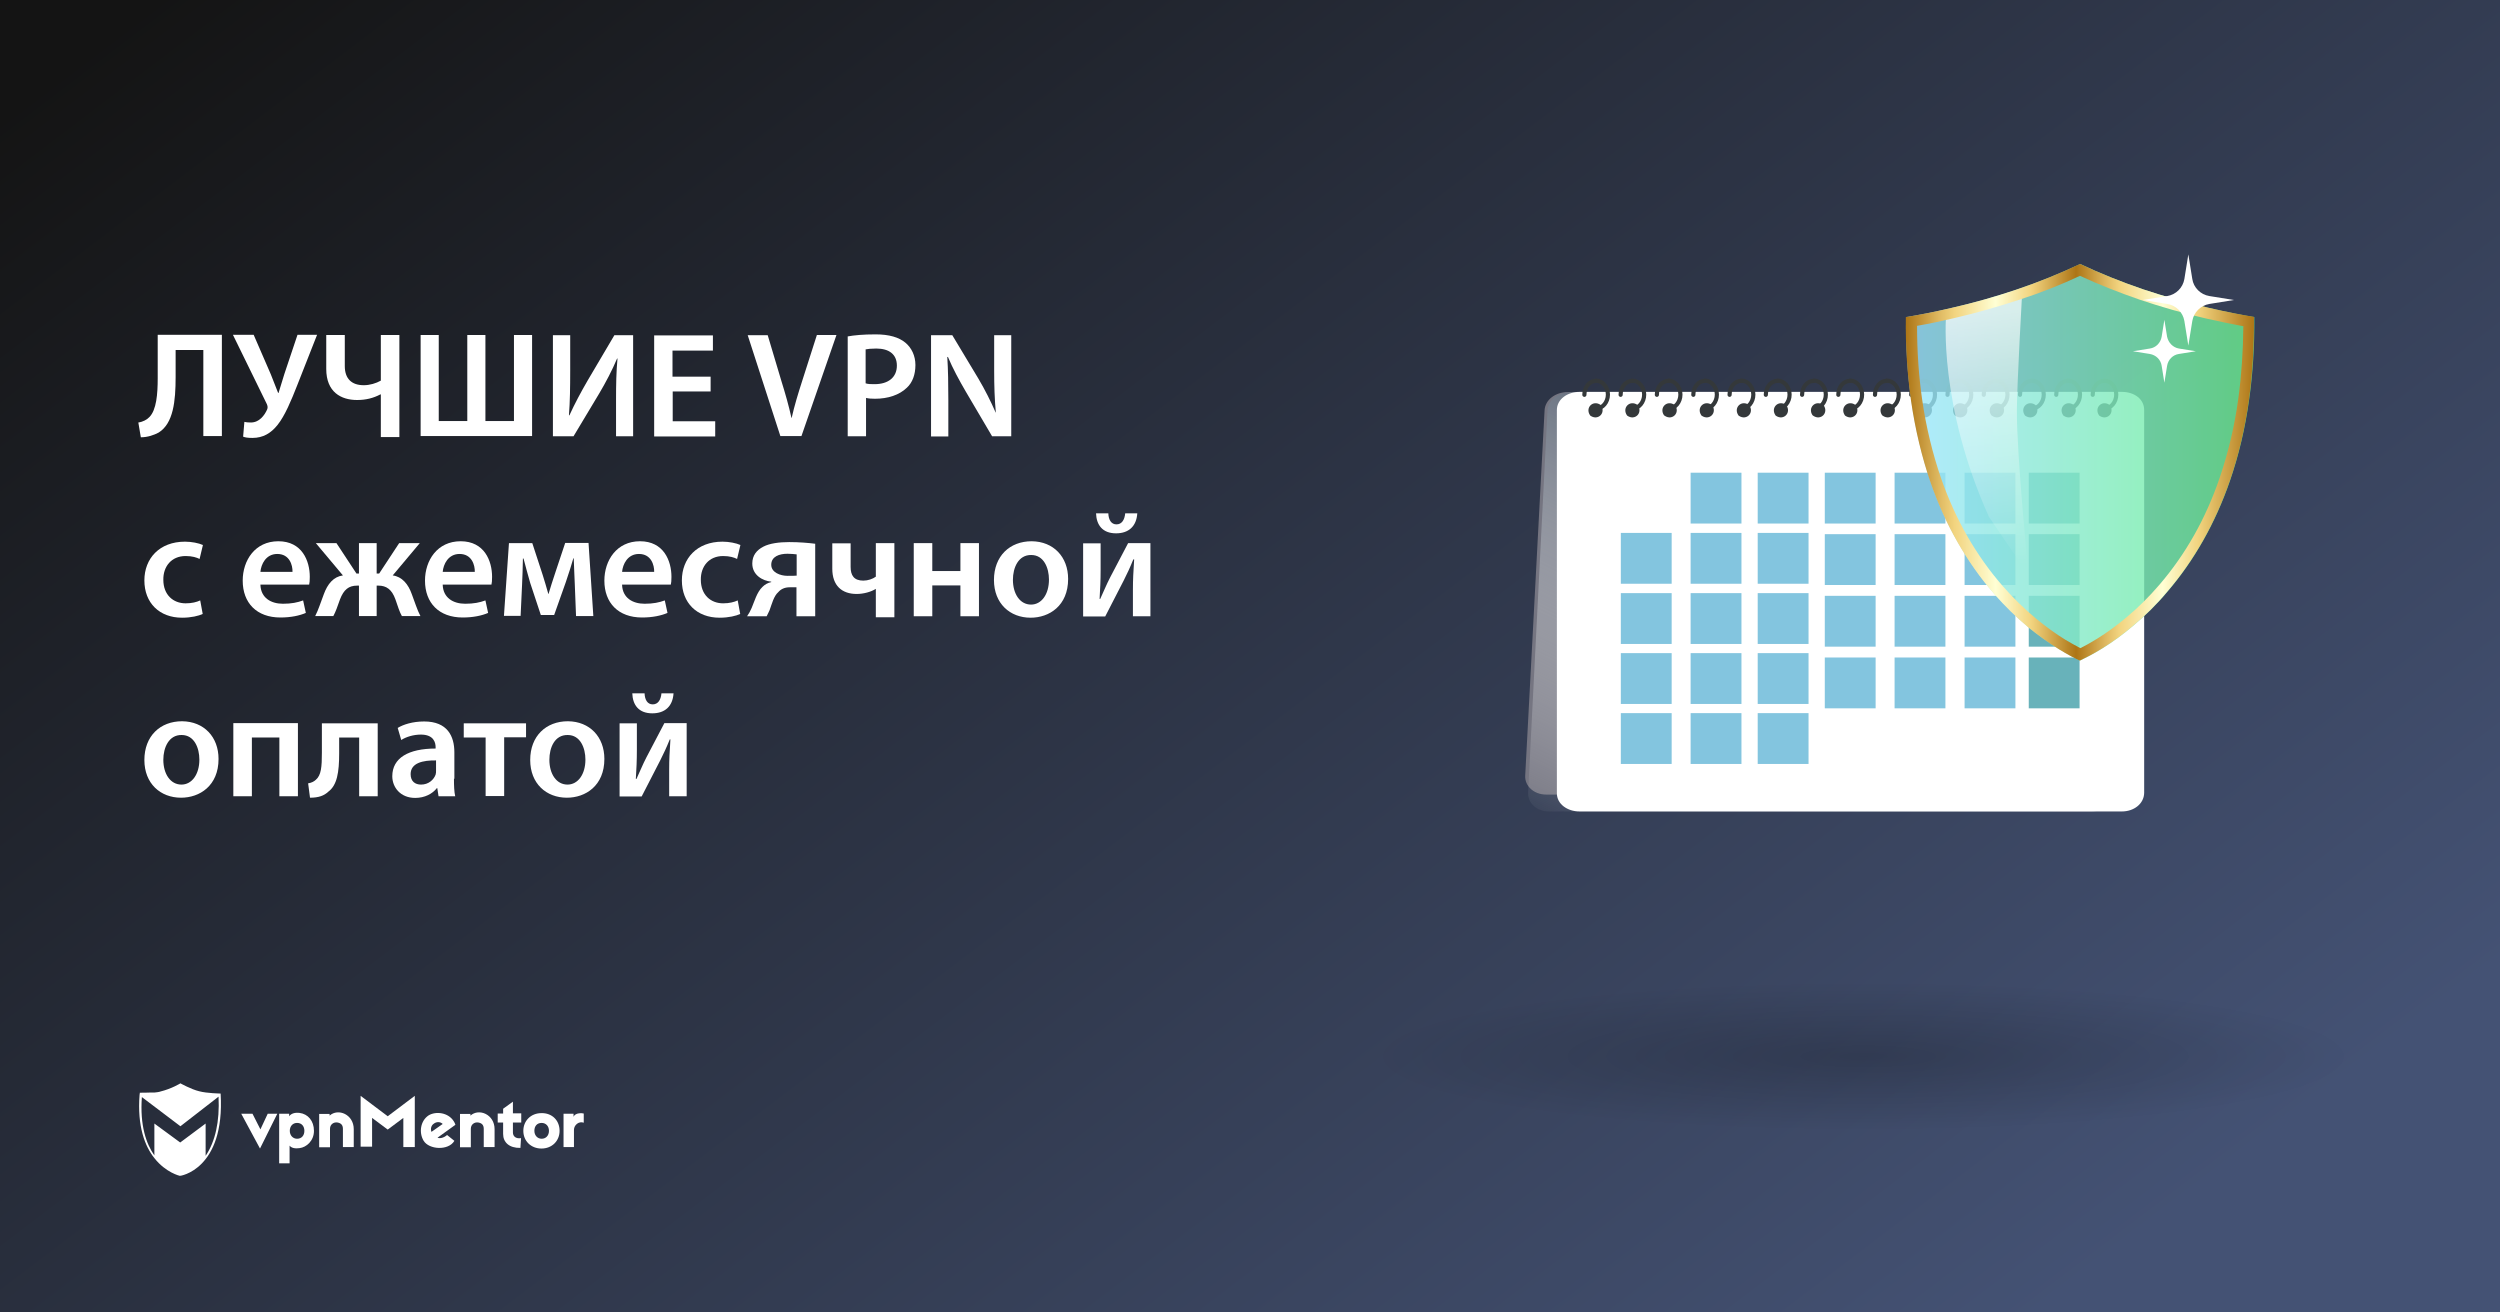 <?xml version="1.0" encoding="utf-8"?>
<!-- Generator: Adobe Illustrator 18.0.0, SVG Export Plug-In . SVG Version: 6.00 Build 0)  -->
<!DOCTYPE svg PUBLIC "-//W3C//DTD SVG 1.1//EN" "http://www.w3.org/Graphics/SVG/1.1/DTD/svg11.dtd">
<svg version="1.1" id="Layer_1" xmlns="http://www.w3.org/2000/svg" xmlns:xlink="http://www.w3.org/1999/xlink" x="0px" y="0px"
	 viewBox="0 0 1200 630" enable-background="new 0 0 1200 630" xml:space="preserve">
<rect x="0" y="0" width="1200" height="630" fill="#333333" stroke="none"/>
<linearGradient id="SVGID_1_" gradientUnits="userSpaceOnUse" x1="255.025" y1="768.863" x2="891.191" y2="-68.103" gradientTransform="matrix(1 0 0 -1 0 630)">
	<stop  offset="0" style="stop-color:#141414"/>
	<stop  offset="1" style="stop-color:#445274"/>
</linearGradient>
<rect fill="url(#SVGID_1_)" width="1200" height="630"/>
<g>
	<g>
		<path fill="#FFFFFF" d="M124.8,551.3l-9-16.7h5.4l3.8,7.5l3.5-7.5h4.6L124.8,551.3z"/>
		<path fill="#FFFFFF" d="M150.7,542.8c0,4.8-3.6,7.9-6.9,8.3c-2,0.3-3.9,0-4.8-1.2v8.5h-5v-23.8h4.8v1.2c0.9-1.3,2.8-1.9,5-1.6
			C147.8,534.7,150.7,538,150.7,542.8z M139.1,542.8c0,2.2,1.5,3.8,3.5,3.8c2.2,0,3.5-1.6,3.5-3.8s-1.3-3.8-3.5-3.8
			C140.5,539,139.1,540.6,139.1,542.8z"/>
		<path fill="#FFFFFF" d="M169.8,542v8.6h-5.2v-8.7c0-1.9-0.9-2.8-2.6-3.1s-3.6,0.8-3.6,3v8.9h-5.2v-16h5v0.8
			C162.3,531.8,169.8,534.9,169.8,542z"/>
		<path fill="#FFFFFF" d="M199.1,550.6h-5.5v-14l-7.5,5.6l-7.5-5.6v13.8h-5.5V526l13,9.8l13-9.8V550.6L199.1,550.6z"/>
		<path fill="#FFFFFF" d="M217.8,538.2c0.3,0.4,0.7,1.3,0.8,1.7l-8.6,6.2c1.1,0.5,3,0.1,4.6-1.3l3.5,2.8c-2.8,4.8-12.2,4.3-14.8-0.1
			c-2.3-3.9-1.5-9.5,2.4-12.1C209.1,533.3,215.1,533.9,217.8,538.2z M207.1,543.3l5.4-3.8c-1.2-1.2-3.1-1.1-4.3-0.1
			C207.1,540.1,206.5,541.7,207.1,543.3z"/>
		<path fill="#FFFFFF" d="M250.2,538.8h-4v4.8c0,1.9,1.5,3.1,3.9,2.7l-0.3,4.7c-5.4,0.1-8.3-2.7-8.3-6.7v-5.5h-2.6v-4.3h2.6v-2.3
			l4.7-3.4v5.6h4L250.2,538.8L250.2,538.8z"/>
		<path fill="#FFFFFF" d="M268.6,542.8c0,4.8-3.6,8.5-8.7,8.5c-5,0-8.7-3.6-8.7-8.5c0-4.8,3.6-8.5,8.7-8.5
			C265,534.2,268.6,537.8,268.6,542.8z M256.5,542.8c0,2.2,1.5,3.8,3.5,3.8s3.5-1.5,3.5-3.8S262,539,260,539
			C257.8,539,256.5,540.5,256.5,542.8z"/>
		<path fill="#FFFFFF" d="M280.2,534.5v4.4c-2.4-0.9-4.7,1.2-4.7,3.4v8.3h-5v-16h4.8v1.5C276.1,533.9,279.8,534.3,280.2,534.5z"/>
		<path fill="#FFFFFF" d="M237.4,542v8.6h-5.2v-8.7c0-1.9-0.9-2.8-2.6-3.1s-3.6,0.8-3.6,3v8.9h-5.2v-16h5v0.8
			C229.9,531.8,237.4,534.9,237.4,542z"/>
		<path fill="#FFFFFF" d="M105.9,524.9c0,0-6.6-0.1-10.3-1.1c-3.8-0.9-9-3.8-9-3.8l0,0l0,0c0,0-4.2,2.6-9.5,3.9
			c-0.8,0.3-1.9,0.4-2.8,0.5c0,0,0,0-0.1,0c-0.3,0-0.4,0-0.7,0c-0.1,0-0.1,0-0.3,0c-0.1,0-0.3,0-0.4,0c-2.3,0.1-4.6,0.1-5.4,0.1
			c-0.1,0-0.3,0-0.3,0l0,0l0,0c0,0.3,0,0.7-0.1,0.9l0,0c-1.2,15.3,2.6,24.9,7.1,30.5l0,0c5.5,7,12.2,8.5,12.2,8.5l0,0l0,0
			C86.2,564.6,108.1,561.5,105.9,524.9z M98.7,554.8v-15.5l-12.2,9.1l-12.4-9.1v15.3c-3.9-5.5-7-14.4-6-28l18.5,14l18.3-14.2
			C105.5,538.4,103.3,548,98.7,554.8z"/>
	</g>
</g>
<radialGradient id="SVGID_2_" cx="933.296" cy="1921.661" r="106.262" gradientTransform="matrix(2.247 0 0 0.34 -1202.612 -146.31)" gradientUnits="userSpaceOnUse">
	<stop  offset="0" style="stop-color:#000000"/>
	<stop  offset="0.995" style="stop-color:#000000;stop-opacity:0"/>
</radialGradient>
<ellipse opacity="0.2" fill="url(#SVGID_2_)" enable-background="new    " cx="894.7" cy="506.2" rx="237.4" ry="36.3"/>
<g>
	<g>
		<g>
			<path fill="#757581" d="M1003.6,381.4H742.2c-5.9,0-10.4-4.1-10.1-9.1l9.3-175.4c0.3-5,5.2-8.7,11.1-8.7h261.3
				c5.9,0,10.4,3.7,10.1,8.6l-9.3,175.7C1014.4,377.5,1009.4,381.4,1003.6,381.4z"/>
			
				<linearGradient id="SVGID_3_" gradientUnits="userSpaceOnUse" x1="894.831" y1="373.868" x2="808.973" y2="197.555" gradientTransform="matrix(1 0 0 -1 0 630)">
				<stop  offset="0" style="stop-color:#6C7583"/>
				<stop  offset="0.297" style="stop-color:#9BA1AB;stop-opacity:0.703"/>
				<stop  offset="0.777" style="stop-color:#E3E5E7;stop-opacity:0.223"/>
				<stop  offset="1" style="stop-color:#FFFFFF;stop-opacity:0"/>
			</linearGradient>
			<path fill="url(#SVGID_3_)" d="M1003.9,389.5H743.6c-5.9,0-10.3-3.8-10.1-9.1l9.3-183.3c0.3-5.2,5.2-8.8,11-8.8h260.3
				c5.9,0,10.3,3.8,10.1,9l-9.3,183.3C1014.7,385.8,1009.7,389.5,1003.9,389.5z"/>
			<g>
				<path fill="#FFFFFF" d="M1018.5,389.5H758.2c-5.9,0-10.9-3.6-10.9-8.7V196.8c0-5.2,5.1-8.7,10.9-8.7h260.3
					c5.9,0,10.7,3.4,10.7,8.7v183.8C1029.1,385.9,1024.2,389.5,1018.5,389.5z"/>
			</g>
			<g opacity="0.6">
				<rect x="875.9" y="256.4" fill="#319EC9" width="24.4" height="24.4"/>
				<rect x="909.4" y="256.4" fill="#319EC9" width="24.4" height="24.4"/>
				<rect x="943" y="256.4" fill="#319EC9" width="24.4" height="24.4"/>
				<rect x="778" y="255.8" fill="#319EC9" width="24.4" height="24.4"/>
				<rect x="811.5" y="255.8" fill="#319EC9" width="24.4" height="24.4"/>
				<rect x="843.7" y="255.8" fill="#319EC9" width="24.4" height="24.4"/>
				<rect x="973.8" y="256.4" fill="#037F8C" width="24.4" height="24.4"/>
				<rect x="875.9" y="226.9" fill="#319EC9" width="24.4" height="24.4"/>
				<rect x="909.4" y="226.9" fill="#319EC9" width="24.4" height="24.4"/>
				<rect x="943" y="226.9" fill="#319EC9" width="24.4" height="24.4"/>
				<rect x="811.5" y="226.9" fill="#319EC9" width="24.4" height="24.4"/>
				<rect x="843.7" y="226.9" fill="#319EC9" width="24.4" height="24.4"/>
				<rect x="973.8" y="226.9" fill="#037F8C" width="24.4" height="24.4"/>
				<rect x="875.9" y="315.6" fill="#319EC9" width="24.4" height="24.4"/>
				<rect x="909.4" y="315.6" fill="#319EC9" width="24.4" height="24.4"/>
				<rect x="943" y="315.6" fill="#319EC9" width="24.4" height="24.4"/>
				<rect x="778" y="313.5" fill="#319EC9" width="24.4" height="24.4"/>
				<rect x="811.5" y="313.5" fill="#319EC9" width="24.4" height="24.4"/>
				<rect x="843.7" y="313.5" fill="#319EC9" width="24.4" height="24.4"/>
				<rect x="778" y="342.3" fill="#319EC9" width="24.4" height="24.4"/>
				<rect x="811.5" y="342.3" fill="#319EC9" width="24.4" height="24.4"/>
				<rect x="843.7" y="342.3" fill="#319EC9" width="24.4" height="24.4"/>
				<rect x="973.8" y="315.6" fill="#037F8C" width="24.4" height="24.4"/>
				<rect x="875.9" y="286" fill="#319EC9" width="24.4" height="24.4"/>
				<rect x="909.4" y="286" fill="#319EC9" width="24.4" height="24.4"/>
				<rect x="943" y="286" fill="#319EC9" width="24.4" height="24.4"/>
				<rect x="778" y="284.7" fill="#319EC9" width="24.4" height="24.4"/>
				<rect x="811.5" y="284.7" fill="#319EC9" width="24.4" height="24.4"/>
				<rect x="843.7" y="284.7" fill="#319EC9" width="24.4" height="24.4"/>
				<rect x="973.8" y="286" fill="#037F8C" width="24.4" height="24.4"/>
			</g>
			<g>
				<g>
					
						<path fill="none" stroke="#34383A" stroke-width="2" stroke-linecap="round" stroke-linejoin="round" stroke-miterlimit="10" d="
						M760.5,189.5c0-3.8,2.5-6.7,5.7-6.7"/>
					
						<path fill="none" stroke="#34383A" stroke-width="2" stroke-linecap="round" stroke-linejoin="round" stroke-miterlimit="10" d="
						M777.9,189.5c0-3.8,2.5-6.7,5.7-6.7"/>
					
						<path fill="none" stroke="#34383A" stroke-width="2" stroke-linecap="round" stroke-linejoin="round" stroke-miterlimit="10" d="
						M795.3,189.5c0-3.8,2.5-6.7,5.7-6.7"/>
					
						<path fill="none" stroke="#34383A" stroke-width="2" stroke-linecap="round" stroke-linejoin="round" stroke-miterlimit="10" d="
						M812.8,189.5c0-3.8,2.5-6.7,5.7-6.7"/>
					
						<path fill="none" stroke="#34383A" stroke-width="2" stroke-linecap="round" stroke-linejoin="round" stroke-miterlimit="10" d="
						M830.2,189.5c0-3.8,2.5-6.7,5.7-6.7"/>
					
						<path fill="none" stroke="#34383A" stroke-width="2" stroke-linecap="round" stroke-linejoin="round" stroke-miterlimit="10" d="
						M847.6,189.5c0-3.8,2.5-6.7,5.7-6.7"/>
					
						<path fill="none" stroke="#34383A" stroke-width="2" stroke-linecap="round" stroke-linejoin="round" stroke-miterlimit="10" d="
						M865,189.5c0-3.8,2.5-6.7,5.7-6.7"/>
					
						<path fill="none" stroke="#34383A" stroke-width="2" stroke-linecap="round" stroke-linejoin="round" stroke-miterlimit="10" d="
						M900,189.5c0-3.8,2.5-6.7,5.7-6.7"/>
					
						<path fill="none" stroke="#34383A" stroke-width="2" stroke-linecap="round" stroke-linejoin="round" stroke-miterlimit="10" d="
						M917.4,189.5c0-3.8,2.5-6.7,5.7-6.7"/>
					
						<path fill="none" stroke="#34383A" stroke-width="2" stroke-linecap="round" stroke-linejoin="round" stroke-miterlimit="10" d="
						M934.8,189.5c0-3.8,2.5-6.7,5.7-6.7"/>
					
						<path fill="none" stroke="#34383A" stroke-width="2" stroke-linecap="round" stroke-linejoin="round" stroke-miterlimit="10" d="
						M952.2,189.5c0-3.8,2.5-6.7,5.7-6.7"/>
					
						<path fill="none" stroke="#34383A" stroke-width="2" stroke-linecap="round" stroke-linejoin="round" stroke-miterlimit="10" d="
						M969.6,189.5c0-3.8,2.5-6.7,5.7-6.7"/>
					
						<path fill="none" stroke="#34383A" stroke-width="2" stroke-linecap="round" stroke-linejoin="round" stroke-miterlimit="10" d="
						M987,189.5c0-3.8,2.5-6.7,5.7-6.7"/>
					
						<path fill="none" stroke="#34383A" stroke-width="2" stroke-linecap="round" stroke-linejoin="round" stroke-miterlimit="10" d="
						M1004.5,189.5c0-3.8,2.5-6.7,5.7-6.7"/>
					
						<path fill="none" stroke="#34383A" stroke-width="2" stroke-linecap="round" stroke-linejoin="round" stroke-miterlimit="10" d="
						M882.4,189.5c0-3.8,2.5-6.7,5.7-6.7"/>
				</g>
				<g>
					
						<path fill="none" stroke="#34383A" stroke-width="2" stroke-linecap="round" stroke-linejoin="round" stroke-miterlimit="10" d="
						M766.1,182.7c3.1,0,5.7,3.1,5.7,6.7s-2.5,6.7-5.7,6.7"/>
					
						<path fill="none" stroke="#34383A" stroke-width="2" stroke-linecap="round" stroke-linejoin="round" stroke-miterlimit="10" d="
						M783.5,182.7c3.1,0,5.7,3.1,5.7,6.7s-2.5,6.7-5.7,6.7"/>
					
						<path fill="none" stroke="#34383A" stroke-width="2" stroke-linecap="round" stroke-linejoin="round" stroke-miterlimit="10" d="
						M800.9,182.7c3.1,0,5.7,3.1,5.7,6.7s-2.5,6.7-5.7,6.7"/>
					
						<path fill="none" stroke="#34383A" stroke-width="2" stroke-linecap="round" stroke-linejoin="round" stroke-miterlimit="10" d="
						M818.4,182.7c3.1,0,5.7,3.1,5.7,6.7s-2.5,6.7-5.7,6.7"/>
					
						<path fill="none" stroke="#34383A" stroke-width="2" stroke-linecap="round" stroke-linejoin="round" stroke-miterlimit="10" d="
						M835.9,182.7c3.1,0,5.7,3.1,5.7,6.7s-2.5,6.7-5.7,6.7"/>
					
						<path fill="none" stroke="#34383A" stroke-width="2" stroke-linecap="round" stroke-linejoin="round" stroke-miterlimit="10" d="
						M853.3,182.7c3.1,0,5.7,3.1,5.7,6.7s-2.5,6.7-5.7,6.7"/>
					
						<path fill="none" stroke="#34383A" stroke-width="2" stroke-linecap="round" stroke-linejoin="round" stroke-miterlimit="10" d="
						M870.7,182.7c3.1,0,5.7,3.1,5.7,6.7s-2.5,6.7-5.7,6.7"/>
					
						<path fill="none" stroke="#34383A" stroke-width="2" stroke-linecap="round" stroke-linejoin="round" stroke-miterlimit="10" d="
						M905.7,182.7c3.1,0,5.7,3.1,5.7,6.7s-2.5,6.7-5.7,6.7"/>
					
						<path fill="none" stroke="#34383A" stroke-width="2" stroke-linecap="round" stroke-linejoin="round" stroke-miterlimit="10" d="
						M923.1,182.7c3.1,0,5.7,3.1,5.7,6.7s-2.5,6.7-5.7,6.7"/>
					
						<path fill="none" stroke="#34383A" stroke-width="2" stroke-linecap="round" stroke-linejoin="round" stroke-miterlimit="10" d="
						M940.5,182.7c3.1,0,5.7,3.1,5.7,6.7s-2.5,6.7-5.7,6.7"/>
					
						<path fill="none" stroke="#34383A" stroke-width="2" stroke-linecap="round" stroke-linejoin="round" stroke-miterlimit="10" d="
						M957.9,182.7c3.1,0,5.7,3.1,5.7,6.7s-2.5,6.7-5.7,6.7"/>
					
						<path fill="none" stroke="#34383A" stroke-width="2" stroke-linecap="round" stroke-linejoin="round" stroke-miterlimit="10" d="
						M975.3,182.7c3.1,0,5.7,3.1,5.7,6.7s-2.5,6.7-5.7,6.7"/>
					
						<path fill="none" stroke="#34383A" stroke-width="2" stroke-linecap="round" stroke-linejoin="round" stroke-miterlimit="10" d="
						M992.7,182.7c3.1,0,5.7,3.1,5.7,6.7s-2.5,6.7-5.7,6.7"/>
					
						<path fill="none" stroke="#34383A" stroke-width="2" stroke-linecap="round" stroke-linejoin="round" stroke-miterlimit="10" d="
						M1010.1,182.7c3.1,0,5.7,3.1,5.7,6.7s-2.5,6.7-5.7,6.7"/>
					
						<path fill="none" stroke="#34383A" stroke-width="2" stroke-linecap="round" stroke-linejoin="round" stroke-miterlimit="10" d="
						M888.1,182.7c3.1,0,5.7,3.1,5.7,6.7s-2.5,6.7-5.7,6.7"/>
				</g>
				<g>
					<path fill="#34383A" d="M768.5,194.6c2.4,3.6-1.4,7.4-5,5c-0.2-0.1-0.3-0.3-0.3-0.3c-2.4-3.6,1.4-7.4,5-5
						C768.2,194.4,768.3,194.6,768.5,194.6z"/>
					<path fill="#34383A" d="M786.2,194.6c2.4,3.6-1.4,7.4-5,5c-0.2-0.1-0.3-0.3-0.3-0.3c-2.4-3.6,1.4-7.4,5-5
						C786,194.4,786.2,194.6,786.2,194.6z"/>
					<path fill="#34383A" d="M804.1,194.6c2.4,3.6-1.4,7.4-5,5c-0.2-0.1-0.3-0.3-0.4-0.3c-2.4-3.6,1.4-7.4,5-5
						C803.8,194.4,804,194.6,804.1,194.6z"/>
					<path fill="#34383A" d="M821.9,194.6c2.4,3.6-1.4,7.4-5,5c-0.2-0.1-0.3-0.3-0.3-0.3c-2.4-3.6,1.4-7.4,5-5
						C821.7,194.4,821.8,194.6,821.9,194.6z"/>
					<path fill="#34383A" d="M839.7,194.6c2.4,3.6-1.4,7.4-5,5c-0.2-0.1-0.3-0.3-0.3-0.3c-2.4-3.6,1.4-7.4,5-5
						C839.5,194.4,839.6,194.6,839.7,194.6z"/>
					<path fill="#34383A" d="M857.5,194.6c2.4,3.6-1.4,7.4-5,5c-0.2-0.1-0.3-0.3-0.3-0.3c-2.4-3.6,1.4-7.4,5-5
						C857.3,194.4,857.5,194.6,857.5,194.6z"/>
					<path fill="#34383A" d="M875.4,194.6c2.4,3.6-1.4,7.4-5,5c-0.2-0.1-0.3-0.3-0.4-0.3c-2.4-3.6,1.4-7.4,5-5
						C875.1,194.4,875.3,194.6,875.4,194.6z"/>
					<path fill="#34383A" d="M890.8,194.6c2.4,3.6-1.4,7.4-5,5c-0.2-0.1-0.3-0.3-0.3-0.3c-2.4-3.6,1.4-7.4,5-5
						C890.5,194.4,890.7,194.6,890.8,194.6z"/>
					<path fill="#34383A" d="M908.8,194.6c2.4,3.6-1.4,7.4-5,5c-0.2-0.1-0.3-0.3-0.4-0.3c-2.4-3.6,1.4-7.4,5-5
						C908.6,194.4,908.7,194.6,908.8,194.6z"/>
					<path fill="#34383A" d="M926.6,194.6c2.4,3.6-1.4,7.4-5,5c-0.2-0.1-0.3-0.3-0.4-0.3c-2.4-3.6,1.4-7.4,5-5
						C926.3,194.4,926.5,194.6,926.6,194.6z"/>
					<path fill="#34383A" d="M943.6,194.6c2.4,3.6-1.4,7.4-5,5c-0.2-0.1-0.3-0.3-0.4-0.3c-2.4-3.6,1.4-7.4,5-5
						C943.5,194.4,943.6,194.6,943.6,194.6z"/>
					<path fill="#34383A" d="M961.2,194.6c2.4,3.6-1.4,7.4-5,5c-0.2-0.1-0.3-0.3-0.4-0.3c-2.4-3.6,1.4-7.4,5-5
						C961,194.4,961.1,194.6,961.2,194.6z"/>
					<path fill="#34383A" d="M977.2,194.6c2.4,3.6-1.4,7.4-5,5c-0.2-0.1-0.3-0.3-0.3-0.3c-2.4-3.6,1.4-7.4,5-5
						C976.9,194.4,977.1,194.6,977.2,194.6z"/>
					<path fill="#34383A" d="M995.6,194.6c2.4,3.6-1.4,7.4-5,5c-0.2-0.1-0.3-0.3-0.3-0.3c-2.4-3.6,1.4-7.4,5-5
						C995.4,194.4,995.5,194.6,995.6,194.6z"/>
					<path fill="#34383A" d="M1012.8,194.6c2.4,3.6-1.4,7.4-5,5c-0.2-0.1-0.3-0.3-0.3-0.3c-2.4-3.6,1.4-7.4,5-5
						C1012.5,194.4,1012.6,194.6,1012.8,194.6z"/>
				</g>
			</g>
		</g>
	</g>
	<g>
		<g opacity="0.8">
			
				<linearGradient id="SVGID_4_" gradientUnits="userSpaceOnUse" x1="1388.374" y1="546.269" x2="1806.674" y2="546.269" gradientTransform="matrix(0.4 0 0 -0.4 359.4 440.4)">
				<stop  offset="0" style="stop-color:#9DE5FF"/>
				<stop  offset="1" style="stop-color:#6AEF8D"/>
			</linearGradient>
			<path fill="url(#SVGID_4_)" d="M1082.1,152.2c-5.4-0.9-12.9-2.3-21.9-4.4c-10.7-2.4-21.2-5.5-31.2-8.8
				c-10.8-3.7-21-7.8-30.5-12.3c-9.5,4.5-19.8,8.7-30.5,12.3c-10.1,3.4-20.6,6.4-31.2,8.8c-8.9,2.1-16.4,3.5-21.9,4.4
				c-0.2,14.1,0.7,27.6,2.5,40.2c2,13.8,5.2,27.1,9.4,39.3c7.1,20.4,17.4,38.3,30.5,53.4c5.2,5.9,10.8,11.4,16.6,16.2
				c4.7,3.8,9.6,7.3,14.6,10.4c4.1,2.5,7.5,4.3,9.9,5.4c2.5-1.2,6.3-3.1,10.8-5.9c5-3.1,9.9-6.7,14.6-10.7
				c5.9-4.9,11.5-10.4,16.5-16.4c12.9-15,23.1-33,30.1-53.3c4.2-12.2,7.3-25.2,9.2-39C1081.4,179.3,1082.2,166,1082.1,152.2z"/>
		</g>
		
			<linearGradient id="SVGID_5_" gradientUnits="userSpaceOnUse" x1="1208.043" y1="199.734" x2="1207.293" y2="81.57" gradientTransform="matrix(0.992 -0.129 -0.134 -1.024 -219.607 511.122)">
			<stop  offset="0" style="stop-color:#FFFFFF"/>
			<stop  offset="1" style="stop-color:#FFFFFF;stop-opacity:0"/>
		</linearGradient>
		<path opacity="0.7" fill="url(#SVGID_5_)" enable-background="new    " d="M973.7,276l-19-27.9c-24.3-53.9-20.6-96.3-20.6-96.3
			l36.5-10.7c0,0-2.4,42.3-2.5,55.6C967.9,217.4,973.7,276,973.7,276z"/>
		<g>
			<g>
				
					<linearGradient id="SVGID_6_" gradientUnits="userSpaceOnUse" x1="914.75" y1="408.108" x2="1082.07" y2="408.108" gradientTransform="matrix(1 0 0 -1 0 630)">
					<stop  offset="0" style="stop-color:#AD7515"/>
					<stop  offset="9.430934e-002" style="stop-color:#DEB860"/>
					<stop  offset="0.14" style="stop-color:#F2D47F"/>
					<stop  offset="0.258" style="stop-color:#FFFFD4"/>
					<stop  offset="0.36" style="stop-color:#F2D47F"/>
					<stop  offset="0.489" style="stop-color:#AD7515"/>
					<stop  offset="0.573" style="stop-color:#DEB860"/>
					<stop  offset="0.613" style="stop-color:#F2D47F"/>
					<stop  offset="0.737" style="stop-color:#FFFFD4"/>
					<stop  offset="0.839" style="stop-color:#F2D47F"/>
					<stop  offset="1" style="stop-color:#AD7515"/>
				</linearGradient>
				<path fill="url(#SVGID_6_)" d="M998.4,132.4c9,4.2,18.7,8,28.8,11.5c10.1,3.4,20.8,6.5,31.8,9c6,1.4,12.1,2.6,17.8,3.7
					c-0.1,12-0.9,23.6-2.4,34.6c-1.8,13.4-4.9,26.2-8.9,38c-6.7,19.7-16.5,37-29,51.5c-4.9,5.7-10.2,11-15.9,15.7
					c-4.5,3.8-9.3,7.3-14,10.2c-3.1,1.9-5.9,3.5-8,4.5c-1.9-1-4.4-2.3-7.2-4c-4.7-2.9-9.4-6.3-14-10.1c-5.7-4.7-11.1-10-16-15.6
					c-12.7-14.5-22.7-31.9-29.6-51.6c-4.1-11.9-7.3-24.8-9.2-38.3c-1.6-11.1-2.4-22.9-2.4-35.1c5.9-1,11.8-2.3,17.8-3.7
					c10.8-2.5,21.5-5.6,31.8-9C979.7,140.5,989.4,136.6,998.4,132.4 M998.4,126.7c-9.5,4.5-19.8,8.7-30.5,12.3
					c-10.1,3.4-20.6,6.4-31.2,8.8c-8.9,2.1-16.4,3.5-21.9,4.4c-0.2,14.1,0.7,27.6,2.5,40.2c2,13.8,5.2,27.1,9.4,39.3
					c7.1,20.4,17.4,38.3,30.5,53.4c5.2,5.9,10.8,11.4,16.6,16.2c4.7,3.8,9.6,7.3,14.6,10.4c4.1,2.5,7.5,4.3,9.9,5.4
					c2.5-1.2,6.3-3.1,10.8-5.9c5-3.1,9.9-6.7,14.6-10.7c5.9-4.9,11.5-10.4,16.5-16.4c12.9-15,23.1-33,30.1-53.3
					c4.2-12.2,7.3-25.2,9.2-39c1.7-12.5,2.5-25.9,2.4-39.7c-5.4-0.9-12.9-2.3-21.9-4.4c-10.7-2.4-21.2-5.5-31.2-8.8
					C1018.2,135.3,1008,131.2,998.4,126.7L998.4,126.7z"/>
			</g>
		</g>
	</g>
	<g>
		<g>
			<path fill="#FFFFFF" d="M1060.5,142.1l11.8,1.9l-11.8,1.9c-4.2,0.7-7.5,4-8.2,8.2l-1.9,11.8l-1.9-11.8c-0.7-4.2-4-7.5-8.2-8.2
				l-11.8-1.9l11.8-1.9c4.2-0.7,7.5-4,8.2-8.2l1.9-11.8l1.9,11.8C1052.9,138,1056.2,141.4,1060.5,142.1z"/>
			<path fill="#FFFFFF" d="M1045.9,167.3l8.1,1.3l-8.1,1.3c-2.9,0.4-5.2,2.7-5.7,5.7l-1.3,8.1l-1.3-8.1c-0.4-2.9-2.7-5.2-5.7-5.7
				l-8.1-1.3l8.1-1.3c2.9-0.4,5.2-2.7,5.7-5.7l1.3-8.1l1.3,8.1C1040.8,164.5,1043,166.8,1045.9,167.3z"/>
		</g>
	</g>
</g>
<g>
	<path fill="#FFFFFF" d="M106.5,160.8v48.5h-8.9v-41.3H84.3v13c0,11.6-1.1,22.2-8.1,26.6c-2.2,1.2-5.3,2.3-8.6,2.3l-1.2-7.1
		c2.2-0.3,4.2-1.4,5.3-2.6c3.4-3.4,4-11.1,4-18.6v-20.9H106.5z"/>
	<path fill="#FFFFFF" d="M121.8,160.8l8.2,18.9c1.3,3.2,2.4,6,3.5,8.9h0.2c0.7-2.2,1.6-5.3,2.8-9.1l6.3-18.8h9.4l-9.6,24.4
		c-2.8,7.1-5.8,14.4-9.4,18.9c-3.2,4-7,6.2-12,6.2c-2.2,0-3.5-0.2-4.5-0.6l0.6-7.1c0.8,0.2,1.7,0.3,3.1,0.3c4.1,0,6.6-3.5,7.8-6.2
		c0.4-0.9,0.3-1.6-0.1-2.6l-16.3-33.3H121.8z"/>
	<path fill="#FFFFFF" d="M165.5,160.8v14.9c0,6,3.2,9.2,9.1,9.2c2.9,0,5.9-0.9,8.2-2.2v-21.9h8.9v49h-8.9v-20.5h-0.2
		c-3.4,1.8-7,2.7-11.2,2.7c-7.7,0-14.8-3.8-14.8-14.9v-16.3H165.5z"/>
	<path fill="#FFFFFF" d="M210.6,160.8v41.3h13.7v-41.3h8.7v41.3h13.7v-41.3h8.7v48.5h-53.5v-48.5H210.6z"/>
	<path fill="#FFFFFF" d="M273.7,160.8V178c0,7.7-0.1,14.8-0.6,21.3l0.2,0.1c2.5-5.5,5.6-11.3,8.8-16.8l12.8-21.7h9v48.5h-8.2v-17.1
		c0-7.7,0.1-13.9,0.7-20.2h-0.2c-2.3,5.5-5.5,11.6-8.6,16.8l-12.3,20.5h-9.9v-48.5H273.7z"/>
	<path fill="#FFFFFF" d="M341.2,187.9h-18.3v14.3h20.4v7.3h-29.3v-48.5h28.2v7.3h-19.4v12.5h18.3V187.9z"/>
	<path fill="#FFFFFF" d="M374.6,209.4l-15.7-48.5h9.6l6.6,22.1c1.9,6.1,3.5,11.7,4.8,17.6h0.1c1.3-5.8,3.1-11.7,5-17.6l7.1-22.2h9.4
		l-16.8,48.5H374.6z"/>
	<path fill="#FFFFFF" d="M406.8,161.5c3.2-0.6,7.6-1,13.5-1c6.5,0,11.2,1.4,14.3,4c2.9,2.4,4.8,6.2,4.8,10.7c0,4.6-1.4,8.4-4.1,10.9
		c-3.6,3.5-9.1,5.3-15.3,5.3c-1.7,0-3.1-0.1-4.3-0.4v18.4h-8.8V161.5z M415.5,184c1.2,0.4,2.5,0.4,4.3,0.4c6.6,0,10.7-3.3,10.7-8.9
		c0-5.4-3.7-8.2-9.9-8.2c-2.4,0-4.2,0.2-5.1,0.4V184z"/>
	<path fill="#FFFFFF" d="M446.9,209.4v-48.5h10.2l12.5,20.8c3.2,5.4,6,11,8.3,16.3h0.1c-0.6-6.5-0.8-12.7-0.8-20.2v-16.9h8.2v48.5
		h-9.2L463.6,188c-3.1-5.3-6.3-11.2-8.6-16.7l-0.3,0.1c0.4,6.3,0.5,12.7,0.5,20.7v17.4H446.9z"/>
	<path fill="#FFFFFF" d="M97.3,294.7c-1.9,0.9-5.5,1.8-9.9,1.8c-10.9,0-18.1-7.1-18.1-17.9c0-10.5,7.2-18.6,19.5-18.6
		c3.2,0,6.6,0.7,8.6,1.6l-1.6,6.7c-1.4-0.7-3.5-1.4-6.7-1.4c-6.8,0-10.8,5-10.7,11.4c0,7.2,4.7,11.3,10.7,11.3c3,0,5.3-0.6,7-1.4
		L97.3,294.7z"/>
	<path fill="#FFFFFF" d="M125,280.7c0.2,6.3,5.1,9.1,10.8,9.1c4.1,0,7-0.6,9.7-1.6l1.3,6c-3,1.3-7.2,2.2-12.2,2.2
		c-11.4,0-18.1-7-18.1-17.7c0-9.7,5.9-18.9,17.1-18.9c11.4,0,15.1,9.4,15.1,17.1c0,1.7-0.1,3-0.3,3.7H125z M140.4,274.5
		c0.1-3.2-1.4-8.6-7.3-8.6c-5.5,0-7.8,5-8.1,8.6H140.4z"/>
	<path fill="#FFFFFF" d="M161.5,260.7l9.6,14.6h1.2v-14.6h8.5v14.6h1.2l9.6-14.6h9.9l-13,15.5c4.5,0.6,7.5,4.2,9.2,9.1
		c1.4,3.6,2.5,7.4,4.1,10.4h-8.9c-1.1-1.9-2-4.8-3.1-8c-1.7-4.8-4.4-6.6-8.1-6.6h-0.9v14.6h-8.5v-14.6h-0.9c-4,0-6.4,1.9-8.2,6.6
		c-1.2,3.4-2.1,6-3.2,8h-8.7c1.6-3.1,2.7-6.8,4.1-10.4c1.8-5,4.7-8.5,9.2-9.1l-13-15.5H161.5z"/>
	<path fill="#FFFFFF" d="M212.5,280.7c0.2,6.3,5.1,9.1,10.8,9.1c4.1,0,7-0.6,9.7-1.6l1.3,6c-3,1.3-7.2,2.2-12.2,2.2
		c-11.4,0-18.1-7-18.1-17.7c0-9.7,5.9-18.9,17.1-18.9c11.4,0,15.1,9.4,15.1,17.1c0,1.7-0.1,3-0.3,3.7H212.5z M227.9,274.5
		c0.1-3.2-1.4-8.6-7.3-8.6c-5.5,0-7.8,5-8.1,8.6H227.9z"/>
	<path fill="#FFFFFF" d="M244.3,260.7h11.2l5,15.3c0.7,2.2,1.9,6.2,2.7,9.1h0.1c0.7-2.5,2.2-7.1,3.4-10.7l4.6-13.8h11.2l2.3,35.1
		h-8.3l-0.6-15.3c-0.1-3.4-0.4-8.2-0.5-12.4h-0.2c-1.2,4-1.7,5.9-3.6,11.4l-5.6,15.8h-6.4l-5.1-15.4c-1-3.3-2.3-8.4-3.2-11.7h-0.3
		c-0.1,4.3-0.2,9.1-0.4,12.5l-0.7,15h-8L244.3,260.7z"/>
	<path fill="#FFFFFF" d="M298.6,280.7c0.2,6.3,5.1,9.1,10.8,9.1c4.1,0,7-0.6,9.7-1.6l1.3,6c-3,1.3-7.2,2.2-12.2,2.2
		c-11.4,0-18.1-7-18.1-17.7c0-9.7,5.9-18.9,17.1-18.9c11.4,0,15.1,9.4,15.1,17.1c0,1.7-0.1,3-0.3,3.7H298.6z M314,274.5
		c0.1-3.2-1.4-8.6-7.3-8.6c-5.5,0-7.8,5-8.1,8.6H314z"/>
	<path fill="#FFFFFF" d="M355.3,294.7c-1.9,0.9-5.5,1.8-9.9,1.8c-10.9,0-18.1-7.1-18.1-17.9c0-10.5,7.2-18.6,19.5-18.6
		c3.2,0,6.6,0.7,8.6,1.6l-1.6,6.7c-1.4-0.7-3.5-1.4-6.7-1.4c-6.8,0-10.8,5-10.7,11.4c0,7.2,4.7,11.3,10.7,11.3c3,0,5.3-0.6,7-1.4
		L355.3,294.7z"/>
	<path fill="#FFFFFF" d="M391.1,295.8h-8.8v-13.9H379c-2.4,0-4.2,0.9-5.4,2.3c-2.2,1.9-3.1,5.7-4.2,8.7c-0.4,1-0.9,1.8-1.4,2.9h-9.4
		c0.8-1.1,1.5-2.4,2.2-4c1.3-3,2.5-7.6,5.2-10.1c1.1-1.1,2.4-1.9,4.2-2.3v-0.2c-4.2-0.4-9.1-3.2-9.1-8.7c0-4,2.2-6.5,5.3-8.1
		c3-1.6,7.7-2.2,12.4-2.2c4.9,0,9.4,0.4,12.5,0.8V295.8z M382.4,266.1c-1.2-0.1-2.4-0.3-4.4-0.3c-3.9,0-7.8,1.3-7.8,5.3
		c0,3.7,4.4,5.3,7.8,5.3c2.1,0,3.2,0,4.4-0.1V266.1z"/>
	<path fill="#FFFFFF" d="M408.3,260.7v11.4c0,4.1,1.6,6.6,6.1,6.6c2.2,0,4.5-0.8,6-1.9v-16.1h8.9v35.6h-8.9v-13.6h-0.1
		c-2.2,1.4-5.8,2.4-9.1,2.4c-7.1,0-11.7-4-11.7-12.1v-12.2H408.3z"/>
	<path fill="#FFFFFF" d="M447.5,260.7v13.4H461v-13.4h8.9v35.1H461V281h-13.5v14.8h-8.9v-35.1H447.5z"/>
	<path fill="#FFFFFF" d="M512.7,277.9c0,12.9-9.1,18.6-18,18.6c-9.9,0-17.6-6.8-17.6-18.1c0-11.5,7.6-18.6,18.1-18.6
		C505.7,259.9,512.7,267.3,512.7,277.9z M486.2,278.3c0,6.8,3.4,11.9,8.7,11.9c5,0,8.6-4.9,8.6-12c0-5.5-2.4-11.8-8.5-11.8
		C488.8,266.3,486.2,272.5,486.2,278.3z"/>
	<path fill="#FFFFFF" d="M528.3,260.7v12.6c0,5.5-0.2,9.3-0.5,14.2h0.3c1.9-4.1,2.9-6.7,4.8-10.4l8.6-16.4h10.7v35.1h-8.4v-12.5
		c0-5.6,0.2-8.2,0.6-14.8H544c-1.7,4.2-2.9,6.7-4.6,10.1c-2.7,5.2-5.9,11.5-8.9,17.3h-10.6v-35.1H528.3z M532,246.4
		c0.1,3.1,1.4,5.3,3.9,5.3c2.6,0,3.9-2.2,4.2-5.3h5.8c-0.4,6.3-4.2,9.6-10.2,9.6c-6.5,0-9.4-4-9.6-9.6H532z"/>
	<path fill="#FFFFFF" d="M104.9,364.3c0,12.9-9.1,18.6-18,18.6c-9.9,0-17.6-6.8-17.6-18.1c0-11.5,7.6-18.6,18.1-18.6
		C97.9,346.3,104.9,353.7,104.9,364.3z M78.4,364.7c0,6.8,3.4,11.9,8.7,11.9c5,0,8.6-4.9,8.6-12c0-5.5-2.4-11.8-8.5-11.8
		C81,352.7,78.4,358.9,78.4,364.7z"/>
	<path fill="#FFFFFF" d="M143,347.1v35.1h-8.9V354h-13.2v28.2h-8.9v-35.1H143z"/>
	<path fill="#FFFFFF" d="M181.3,347.1v35.1h-8.9V354h-9.6v7.6c0,9.1-1,15.3-5.2,18.4c-2,1.9-4.6,2.9-8.8,2.9l-0.9-6.9
		c1.5-0.2,2.9-0.9,3.7-1.7c2.6-2.2,2.9-6.3,2.9-13v-14.1H181.3z"/>
	<path fill="#FFFFFF" d="M217.9,373.8c0,3.2,0.1,6.3,0.6,8.4h-8l-0.6-3.9h-0.2c-2.1,2.7-5.8,4.7-10.4,4.7c-7.1,0-11-5.1-11-10.4
		c0-8.8,7.8-13.3,20.8-13.3v-0.6c0-2.3-0.9-6.1-7.1-6.1c-3.5,0-7.1,1.1-9.4,2.6l-1.7-5.8c2.6-1.6,7.1-3.1,12.7-3.1
		c11.2,0,14.5,7.1,14.5,14.8V373.8z M209.3,365c-6.3-0.1-12.2,1.2-12.2,6.6c0,3.5,2.2,5,5,5c3.6,0,6.1-2.3,7-4.8
		c0.2-0.6,0.2-1.3,0.2-1.9V365z"/>
	<path fill="#FFFFFF" d="M252.5,347.1v6.8H242v28.2h-8.9V354h-10.5v-6.8H252.5z"/>
	<path fill="#FFFFFF" d="M290.1,364.3c0,12.9-9.1,18.6-18,18.6c-9.9,0-17.6-6.8-17.6-18.1c0-11.5,7.6-18.6,18.1-18.6
		C283.1,346.3,290.1,353.7,290.1,364.3z M263.7,364.7c0,6.8,3.4,11.9,8.7,11.9c5,0,8.6-4.9,8.6-12c0-5.5-2.4-11.8-8.5-11.8
		C266.2,352.7,263.7,358.9,263.7,364.7z"/>
	<path fill="#FFFFFF" d="M305.7,347.1v12.6c0,5.5-0.2,9.3-0.5,14.2h0.3c1.9-4.1,2.9-6.7,4.8-10.4l8.6-16.4h10.7v35.1h-8.4v-12.5
		c0-5.6,0.2-8.2,0.6-14.8h-0.3c-1.7,4.2-2.9,6.7-4.6,10.1c-2.7,5.2-5.9,11.5-8.9,17.3h-10.6v-35.1H305.7z M309.4,332.8
		c0.1,3.1,1.4,5.3,3.9,5.3c2.6,0,3.9-2.2,4.2-5.3h5.8c-0.4,6.3-4.2,9.6-10.2,9.6c-6.5,0-9.4-4-9.6-9.6H309.4z"/>
</g>
</svg>
